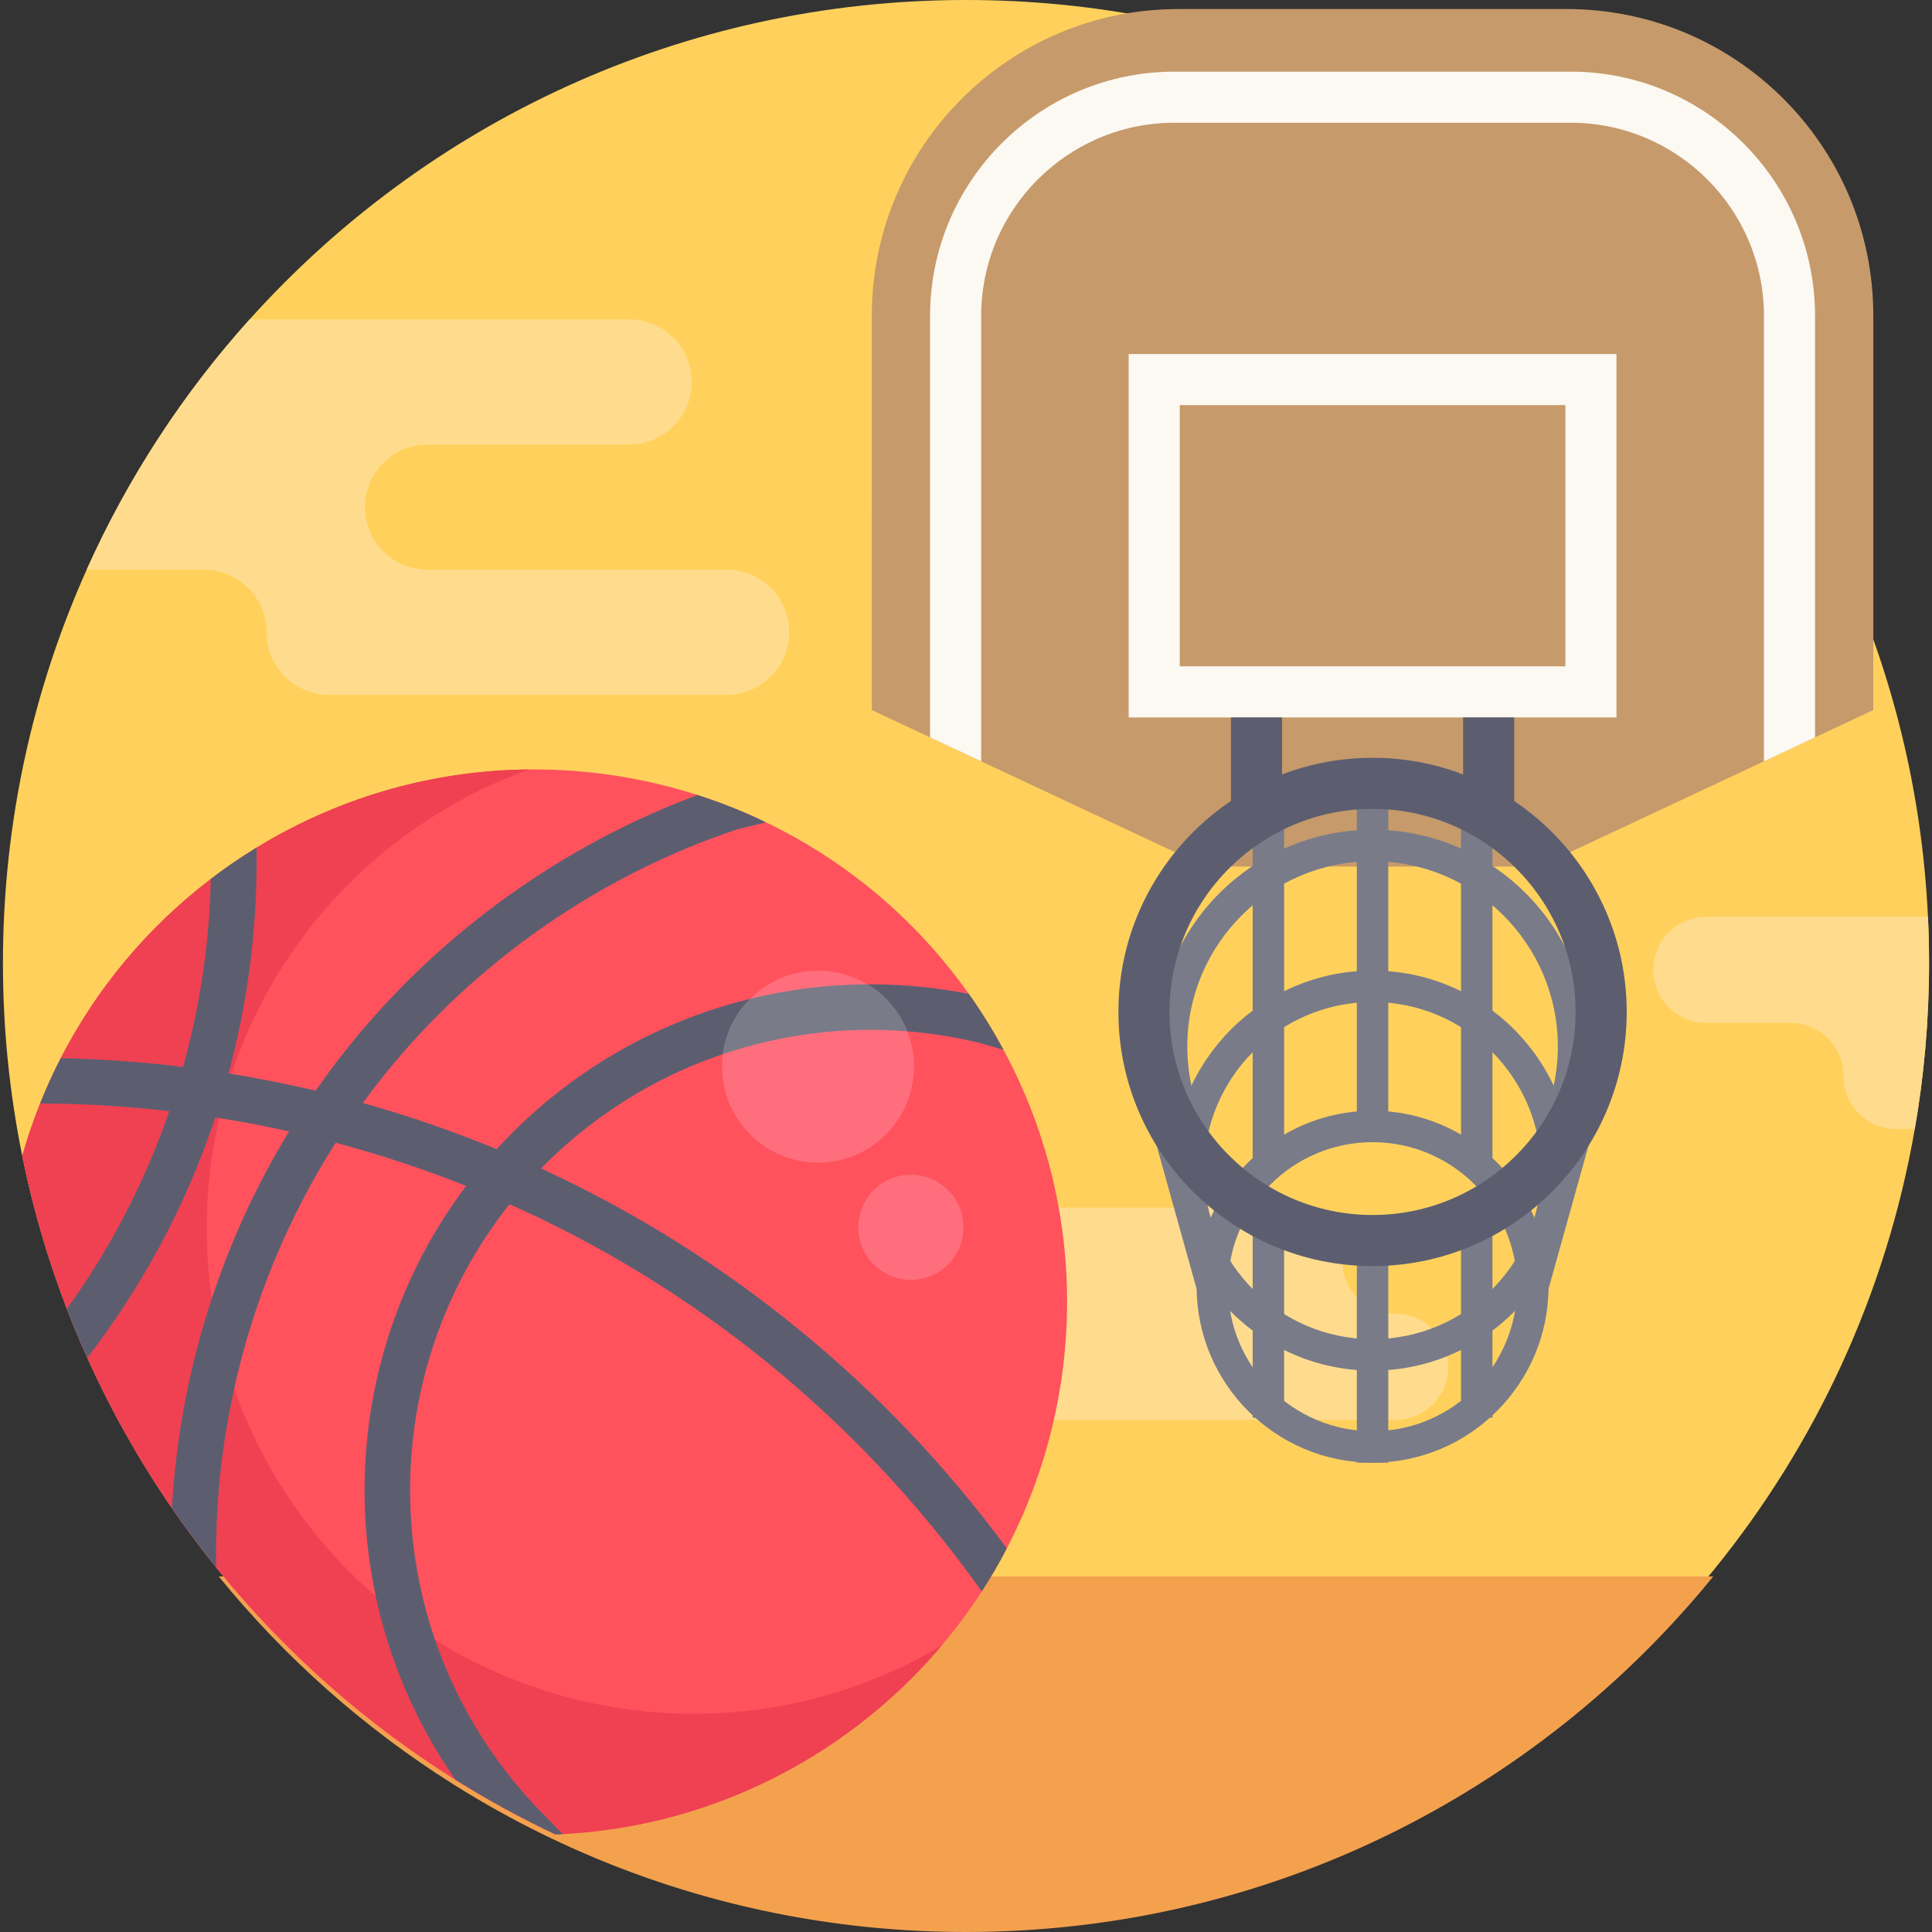<?xml version="1.0" encoding="UTF-8"?> <!-- Generator: Adobe Illustrator 19.0.0, SVG Export Plug-In . SVG Version: 6.00 Build 0) --> <svg xmlns="http://www.w3.org/2000/svg" xmlns:xlink="http://www.w3.org/1999/xlink" version="1.1" id="Capa_1" x="0px" y="0px" viewBox="0 0 512 512" style="enable-background:new 0 0 512 512;" xml:space="preserve"><rect x="0" y="0" width="512" height="512" fill="#333333" stroke="none"/> <path style="fill:#FFD15C;" d="M511.219,255.219c0,14.99-1.292,29.689-3.781,43.971c-7.615,43.866-26.428,83.899-53.408,117.026 C407.246,473.707,335.909,510.437,256,510.437c-38.929,0-75.816-8.709-108.838-24.313c-9.115-4.302-17.949-9.136-26.439-14.459 c-23.855-14.928-45.054-33.699-62.753-55.45c-0.229-0.281-0.458-0.573-0.688-0.854c-4.104-5.084-8.021-10.334-11.73-15.73 c-8.615-12.521-16.136-25.845-22.418-39.835c-1.927-4.261-3.729-8.573-5.406-12.948c-5.021-13.042-9-26.584-11.834-40.554 c-3.354-16.501-5.115-33.585-5.115-51.075c0-37.127,7.927-72.42,22.188-104.244c10.928-24.376,25.564-46.731,43.189-66.336 C112.88,32.678,180.622,0,256,0c136.839,0,248.531,107.692,254.927,242.947C511.125,247.01,511.219,251.104,511.219,255.219z"></path> <g> <path style="fill:#FFDC8D;" d="M355.694,334.094v-0.001c0-7.766-6.295-14.061-14.062-14.061H208.041 c-7.766,0-14.061,6.295-14.061,14.061v0.001c0,7.766,6.295,14.061,14.061,14.061h22.265c7.766,0,14.061,6.295,14.061,14.062v0.001 c0,7.766,6.295,14.062,14.062,14.062h111.326c7.766,0,14.061-6.295,14.061-14.062v-0.001c0-7.766-6.295-14.062-14.061-14.062l0,0 C361.99,348.156,355.694,341.86,355.694,334.094z"></path> <path style="fill:#FFDC8D;" d="M511.219,255.219c0,14.99-1.292,29.689-3.781,43.971h-4.813c-7.771,0-14.063-6.292-14.063-14.053 v-0.01c0-7.761-6.292-14.053-14.063-14.053h-22.261c-3.886,0-7.396-1.573-9.948-4.125c-2.542-2.542-4.115-6.052-4.115-9.938 c0-7.771,6.292-14.063,14.063-14.063h58.69C511.125,247.01,511.219,251.104,511.219,255.219z"></path> </g> <path style="fill:#C69A6A;" d="M496.447,83.639v104.536l-15.438,7.24l-13.542,6.344l-59.492,27.887h-88.462l-59.492-27.887 l-13.542-6.344l-15.438-7.24V83.639c0-44.866,36.376-81.243,81.243-81.243h102.921C460.081,2.396,496.447,38.772,496.447,83.639z"></path> <g> <path style="fill:#FCF8F2;" d="M481.009,83.722v111.692l-13.542,6.344V83.722c0-28.22-22.97-51.19-51.19-51.19H311.211 c-28.22,0-51.19,22.97-51.19,51.19v118.036l-13.542-6.344V83.722c0-35.689,29.043-64.732,64.732-64.732h105.067 C451.966,18.99,481.009,48.033,481.009,83.722z"></path> <path style="fill:#FCF8F2;" d="M428.381,190.126H299.109V93.82H428.38v96.306H428.381z M312.651,176.584h102.186v-69.222H312.651 V176.584z"></path> </g> <g> <path style="fill:#797B89;" d="M406.21,345.156c-0.371,0-0.747-0.05-1.122-0.154c-2.217-0.619-3.513-2.917-2.893-5.134 l16.639-59.618c0.619-2.216,2.915-3.513,5.134-2.893c2.217,0.619,3.513,2.917,2.893,5.134l-16.639,59.618 C409.707,343.949,408.033,345.156,406.21,345.156z"></path> <path style="fill:#797B89;" d="M363.744,363.23c-29.229,0-53.009-23.78-53.009-53.009s23.78-53.009,53.009-53.009 s53.009,23.78,53.009,53.009S392.973,363.23,363.744,363.23z M363.744,265.545c-24.634,0-44.676,20.041-44.676,44.676 s20.041,44.676,44.676,44.676s44.676-20.041,44.676-44.676S388.378,265.545,363.744,265.545z"></path> <rect x="359.577" y="326.701" style="fill:#797B89;" width="8.334" height="60.919"></rect> <rect x="359.577" y="207.758" style="fill:#797B89;" width="8.334" height="89.733"></rect> <rect x="387.182" y="325.201" style="fill:#797B89;" width="8.334" height="50.502"></rect> <rect x="331.972" y="325.201" style="fill:#797B89;" width="8.334" height="50.502"></rect> <rect x="387.182" y="214.363" style="fill:#797B89;" width="8.334" height="94.66"></rect> <rect x="331.972" y="214.363" style="fill:#797B89;" width="8.334" height="94.66"></rect> <path style="fill:#797B89;" d="M363.744,334.744c-31.668,0-57.431-25.764-57.431-57.431s25.764-57.432,57.431-57.432 c31.667,0,57.43,25.764,57.43,57.432S395.412,334.744,363.744,334.744z M363.744,228.214c-27.073,0-49.098,22.025-49.098,49.098 s22.025,49.098,49.098,49.098c27.072,0,49.097-22.025,49.097-49.098S390.816,228.214,363.744,228.214z"></path> <path style="fill:#797B89;" d="M321.278,345.156c-1.823,0-3.497-1.206-4.012-3.048l-16.639-59.618 c-0.619-2.217,0.676-4.515,2.893-5.134c2.218-0.622,4.515,0.677,5.134,2.893l16.639,59.618c0.619,2.217-0.676,4.515-2.893,5.134 C322.026,345.106,321.648,345.156,321.278,345.156z"></path> <path style="fill:#797B89;" d="M363.744,387.619c-25.713,0-46.631-20.919-46.631-46.631s20.919-46.631,46.631-46.631 s46.631,20.919,46.631,46.631S389.456,387.619,363.744,387.619z M363.744,302.69c-21.118,0-38.297,17.18-38.297,38.297 s17.18,38.297,38.297,38.297c21.116,0,38.297-17.18,38.297-38.297C402.041,319.87,384.861,302.69,363.744,302.69z"></path> </g> <g> <path style="fill:#5C5E70;" d="M363.744,335.526c-37.138,0-67.353-30.214-67.353-67.353c0-37.138,30.214-67.352,67.353-67.352 c37.138,0,67.352,30.214,67.352,67.352C431.096,305.312,400.882,335.526,363.744,335.526z M363.744,214.364 c-29.671,0-53.811,24.138-53.811,53.809s24.14,53.811,53.811,53.811c29.671,0,53.809-24.14,53.809-53.811 S393.415,214.364,363.744,214.364z"></path> <path style="fill:#5C5E70;" d="M334.055,222.124h-1.073c-3.74,0-6.771-3.031-6.771-6.771v-25.226h13.542v25.226h-5.698V222.124z"></path> <path style="fill:#5C5E70;" d="M394.506,222.124h-1.073v-6.771h-5.698v-25.226h13.542v25.226 C401.277,219.092,398.245,222.124,394.506,222.124z"></path> </g> <path style="fill:#F4A14E;" d="M454.029,417.777C407.246,475.269,335.91,512,256,512c-16.396,0-32.428-1.542-47.96-4.5 c-31.803-6.042-61.513-18.001-87.951-34.668c-23.595-14.865-44.575-33.501-62.117-55.054H454.029z"></path> <path style="fill:#FF525D;" d="M266.813,410.34c0,0,0,0,0,0.01c-2.021,3.886-4.229,7.688-6.625,11.396 c-3.208,4.969-6.771,9.75-10.646,14.334c0.01-0.01,0.021-0.01,0.031-0.021c-0.938,1.115-1.896,2.219-2.875,3.302 c-0.083,0.094-0.177,0.198-0.26,0.292c-0.448,0.5-0.896,0.99-1.354,1.479c-1.208,1.302-2.438,2.573-3.698,3.833 c-0.323,0.323-0.656,0.656-0.99,0.969c-0.698,0.677-1.396,1.354-2.094,2.01c-0.844,0.781-1.688,1.563-2.542,2.323 c-0.021,0.021-0.042,0.042-0.063,0.052c-1.688,1.51-3.427,2.99-5.209,4.427c-0.083,0.073-0.156,0.135-0.24,0.188 c-0.875,0.708-1.76,1.406-2.656,2.094c-0.927,0.708-1.875,1.417-2.823,2.104c-0.021,0.021-0.031,0.031-0.052,0.042 c-0.948,0.698-1.917,1.375-2.886,2.052c-22.324,15.407-47.523,23.511-72.753,24.814c-0.635,0.031-1.281,0.063-1.917,0.083 c-9.115-4.302-17.949-9.136-26.439-14.459c-23.855-14.928-45.054-33.699-62.753-55.45c-0.229-0.281-0.458-0.573-0.688-0.854 c-4.104-5.084-8.021-10.334-11.73-15.73c-8.615-12.521-16.136-25.845-22.418-39.835c-1.927-4.261-3.729-8.573-5.406-12.948 c-5.021-13.042-9-26.584-11.834-40.554c1.333-4.698,2.917-9.334,4.74-13.876c1.625-4.063,3.448-8.073,5.459-11.99 c9.302-18.105,22.657-34.428,39.783-47.502c1.802-1.375,3.646-2.719,5.531-4.021c2.177-1.5,4.375-2.927,6.604-4.292 c3.656-2.24,7.365-4.281,11.146-6.146c0.656-0.333,1.302-0.646,1.958-0.958c2.219-1.052,4.459-2.052,6.719-2.979 c0.76-0.313,1.51-0.615,2.271-0.917c1.51-0.594,3.021-1.156,4.552-1.698c1.521-0.531,3.052-1.042,4.594-1.531 c0.583-0.188,1.167-0.365,1.76-0.542c0.438-0.135,0.875-0.271,1.323-0.385c0.51-0.156,1.021-0.302,1.531-0.438 c0.771-0.219,1.552-0.427,2.323-0.625c0.781-0.198,1.552-0.396,2.333-0.583c1.313-0.323,2.625-0.615,3.938-0.885 c0.563-0.125,1.125-0.24,1.698-0.344c0.604-0.125,1.208-0.24,1.823-0.354c0.635-0.115,1.271-0.229,1.906-0.333 c0.917-0.167,1.833-0.313,2.75-0.438c0.646-0.104,1.302-0.198,1.958-0.281c0.604-0.083,1.198-0.167,1.802-0.229 c0.521-0.073,1.031-0.135,1.552-0.188c0.208-0.021,0.406-0.042,0.615-0.063c0.531-0.063,1.063-0.115,1.594-0.156 c0.51-0.063,1.01-0.104,1.51-0.135c0.708-0.063,1.406-0.115,2.104-0.167c0.198-0.021,0.385-0.031,0.583-0.042 c0.688-0.042,1.365-0.083,2.042-0.115c0.792-0.042,1.583-0.073,2.365-0.094c0.781-0.031,1.563-0.052,2.333-0.063 c0.021-0.01,0.042-0.01,0.063,0c0.375-0.01,0.74-0.01,1.115-0.01c15.136-0.135,30.189,2.156,44.575,6.771h0.01 c6.188,1.99,12.261,4.396,18.147,7.25h0.01c20.824,10.021,39.46,25.314,53.731,45.46c0.354,0.49,0.698,0.969,1.031,1.458 c3,4.354,5.729,8.813,8.167,13.365C288.626,320.242,287.897,369.807,266.813,410.34z"></path> <path style="fill:#EF4152;" d="M249.573,436.059c-0.938,1.115-1.896,2.219-2.875,3.302c-0.083,0.094-0.177,0.198-0.26,0.292 c-0.448,0.5-0.896,0.99-1.354,1.479c-1.208,1.302-2.438,2.573-3.698,3.833c-0.323,0.323-0.656,0.656-0.99,0.969 c-0.698,0.677-1.396,1.354-2.094,2.01c-0.844,0.781-1.688,1.563-2.542,2.323c-0.021,0.021-0.042,0.042-0.063,0.052 c-1.688,1.521-3.427,3-5.209,4.427c-0.083,0.073-0.156,0.135-0.24,0.188c-0.875,0.708-1.76,1.406-2.656,2.094 c-0.927,0.708-1.875,1.417-2.823,2.104c-0.021,0.021-0.031,0.031-0.052,0.042c-0.948,0.698-1.917,1.375-2.886,2.052 c-22.324,15.407-47.523,23.511-72.753,24.814c-0.635,0.031-1.281,0.063-1.917,0.083c-9.115-4.302-17.949-9.136-26.439-14.459 c-23.855-14.928-45.054-33.699-62.753-55.45c-0.229-0.281-0.458-0.573-0.688-0.854c-4.104-5.084-8.021-10.334-11.73-15.73 c-8.615-12.521-16.136-25.845-22.418-39.835c-1.927-4.261-3.729-8.573-5.406-12.948c-5.021-13.042-9-26.584-11.834-40.554 c1.333-4.698,2.917-9.334,4.74-13.876c1.625-4.063,3.448-8.073,5.459-11.99c9.302-18.105,22.657-34.428,39.783-47.502 c1.802-1.375,3.646-2.719,5.531-4.021c2.177-1.5,4.375-2.927,6.604-4.292c3.656-2.24,7.365-4.281,11.146-6.146 c0.656-0.333,1.302-0.646,1.958-0.958c2.219-1.052,4.459-2.052,6.719-2.979c0.76-0.313,1.51-0.615,2.271-0.917 c1.51-0.594,3.031-1.167,4.552-1.698c1.521-0.531,3.052-1.042,4.594-1.531c0.583-0.188,1.167-0.365,1.76-0.542 c0.438-0.135,0.875-0.271,1.323-0.385c0.51-0.156,1.021-0.302,1.531-0.438c0.771-0.219,1.552-0.427,2.323-0.625 c0.781-0.198,1.552-0.396,2.333-0.583c1.313-0.323,2.625-0.615,3.938-0.885c0.563-0.125,1.125-0.24,1.698-0.344 c0.604-0.125,1.208-0.24,1.823-0.354c0.635-0.115,1.271-0.229,1.906-0.333c0.917-0.167,1.833-0.313,2.75-0.438 c0.646-0.104,1.302-0.198,1.958-0.281c0.604-0.083,1.198-0.167,1.802-0.229c0.521-0.073,1.031-0.135,1.552-0.188 c0.208-0.021,0.406-0.042,0.615-0.063c0.531-0.063,1.063-0.115,1.594-0.156c0.51-0.063,1.01-0.104,1.51-0.135 c0.708-0.063,1.406-0.115,2.104-0.167c0.198-0.021,0.385-0.031,0.583-0.042c0.688-0.042,1.365-0.083,2.042-0.115 c0.792-0.042,1.583-0.073,2.365-0.094c0.781-0.031,1.563-0.052,2.333-0.063c0.021-0.01,0.042-0.01,0.063,0 c0.385-0.01,0.76-0.021,1.146-0.021c-0.01,0-0.021,0.01-0.031,0.01c-8.167,2.927-16.136,6.719-23.793,11.396 c-2.042,1.24-4.052,2.552-6.032,3.927c-1.719,1.188-3.406,2.406-5.052,3.656c-15.636,11.948-27.834,26.845-36.324,43.377 c-1.833,3.583-3.5,7.24-4.99,10.948c-0.979,2.438-1.875,4.896-2.698,7.386c-1.281,3.844-2.375,7.75-3.281,11.698 c-3.594,15.574-4.302,31.793-1.958,47.762c0.01,0.135,0.031,0.271,0.052,0.406c0.667,4.417,1.552,8.802,2.688,13.146 c0.896,3.5,1.958,6.979,3.167,10.417c3.719,10.573,8.896,20.834,15.574,30.501c6.25,9.063,13.459,17.053,21.386,23.98 c0.188,0.156,0.365,0.323,0.552,0.469c4.136,3.573,8.469,6.854,12.969,9.823c0.906,0.604,1.823,1.188,2.75,1.76 c18.126,11.334,38.71,17.897,59.752,19.313h0.01c5.125,0.365,10.292,0.406,15.449,0.135c20.303-1.063,40.575-6.927,59.044-17.938 C249.552,436.07,249.562,436.07,249.573,436.059z"></path> <path style="fill:#5C5E70;" d="M266.813,410.34c0,0,0,0,0,0.01c-2.021,3.886-4.229,7.688-6.625,11.396l-1.479-2.042 c-31.71-43.918-74.388-78.607-123.682-100.577c-26.189,33.001-33.033,76.722-19.74,115.442c3.552,10.355,8.542,20.355,15.001,29.699 c4.375,6.334,9.365,12.282,14.824,17.667l0.115,0.115l3.854,3.99c-0.635,0.031-1.281,0.063-1.917,0.083 c-9.115-4.302-17.949-9.136-26.439-14.459c-0.125-0.177-0.25-0.354-0.375-0.531c-10.271-14.876-17.178-31.251-20.782-48.148 c-7.969-37.335,0.198-77.18,23.949-108.702c-11.303-4.49-22.876-8.334-34.564-11.438c-12.792,20.084-21.834,42.21-26.897,65.19 c-3.427,15.511-5.031,31.397-4.771,47.325c-4.104-5.084-8.021-10.334-11.73-15.73c1.083-18.897,4.646-37.595,10.594-55.565 c5.094-15.396,11.928-30.251,20.459-44.231c-6.146-1.375-12.334-2.552-18.501-3.531c-0.354-0.063-0.698-0.115-1.052-0.167 c-7.615,22.949-19.157,44.564-33.918,63.659c-1.927-4.261-3.729-8.573-5.406-12.948c11.532-16.001,20.709-33.699,27.137-52.377 c-10.532-1.219-21.178-1.896-31.741-2.021l-2.49-0.031c1.625-4.063,3.448-8.073,5.459-11.99c10.813,0.219,21.668,1,32.418,2.323 c4.521-16.23,6.99-32.949,7.365-49.825c1.802-1.375,3.646-2.719,5.531-4.021c2.177-1.5,4.375-2.927,6.604-4.292l-0.01,3.938 c-0.01,18.928-2.521,37.71-7.438,55.919c0.271,0.042,0.552,0.083,0.823,0.135c7.438,1.208,14.886,2.698,22.251,4.438 c14.615-20.99,32.793-39.064,54.096-53.773c14.719-10.157,30.532-18.417,47.117-24.584h0.01c6.188,1.99,12.261,4.396,18.147,7.25 l-7.5,1.802c-18.001,5.99-35.116,14.563-50.908,25.47c-18.855,13.032-35.126,28.835-48.45,47.096 c12.011,3.354,23.886,7.459,35.46,12.23c6.813-7.459,14.501-14.167,22.886-19.959c13.584-9.375,28.626-16.053,44.325-19.886 c10.136-2.49,20.532-3.771,31.001-3.833h0.031c8.969-0.063,17.98,0.781,26.897,2.542c0.354,0.49,0.698,0.969,1.031,1.458 c3,4.354,5.729,8.813,8.167,13.365l-5.959-1.74c-6.479-1.594-13.011-2.656-19.563-3.177c-16.563-1.333-33.189,0.75-48.835,6.042 c-10.636,3.594-20.813,8.667-30.23,15.178c-6.49,4.469-12.521,9.542-17.98,15.136C192.31,332.159,234.801,366.807,266.813,410.34z"></path> <g> <circle style="fill:#FF6E7C;" cx="216.79" cy="282.678" r="25.428"></circle> <circle style="fill:#FF6E7C;" cx="241.395" cy="325.253" r="13.934"></circle> </g> <path style="fill:#797B89;" d="M240.425,273.302c-16.563-1.328-33.191,0.752-48.833,6.047c0.733-5.694,3.363-10.794,7.227-14.658 c10.135-2.49,20.538-3.771,31.008-3.837C234.601,263.697,238.364,268.072,240.425,273.302z"></path> <path style="fill:#FFDC8D;" d="M209.113,167.559c0,9.157-7.427,16.584-16.584,16.584H87.243c-4.584,0-8.73-1.854-11.73-4.854 c-3-3-4.854-7.146-4.854-11.73c0-9.167-7.427-16.584-16.584-16.584H22.97c10.928-24.376,25.564-46.731,43.189-66.336h100.567 c4.584,0,8.73,1.854,11.73,4.854c3,3,4.854,7.146,4.854,11.73c0,9.157-7.417,16.584-16.584,16.584h-53.44 c-9.157,0-16.584,7.417-16.584,16.584c0,9.157,7.427,16.584,16.584,16.584h79.243c4.573,0,8.719,1.854,11.73,4.854 C207.258,158.829,209.113,162.975,209.113,167.559z"></path> <g> </g> <g> </g> <g> </g> <g> </g> <g> </g> <g> </g> <g> </g> <g> </g> <g> </g> <g> </g> <g> </g> <g> </g> <g> </g> <g> </g> <g> </g> </svg> 